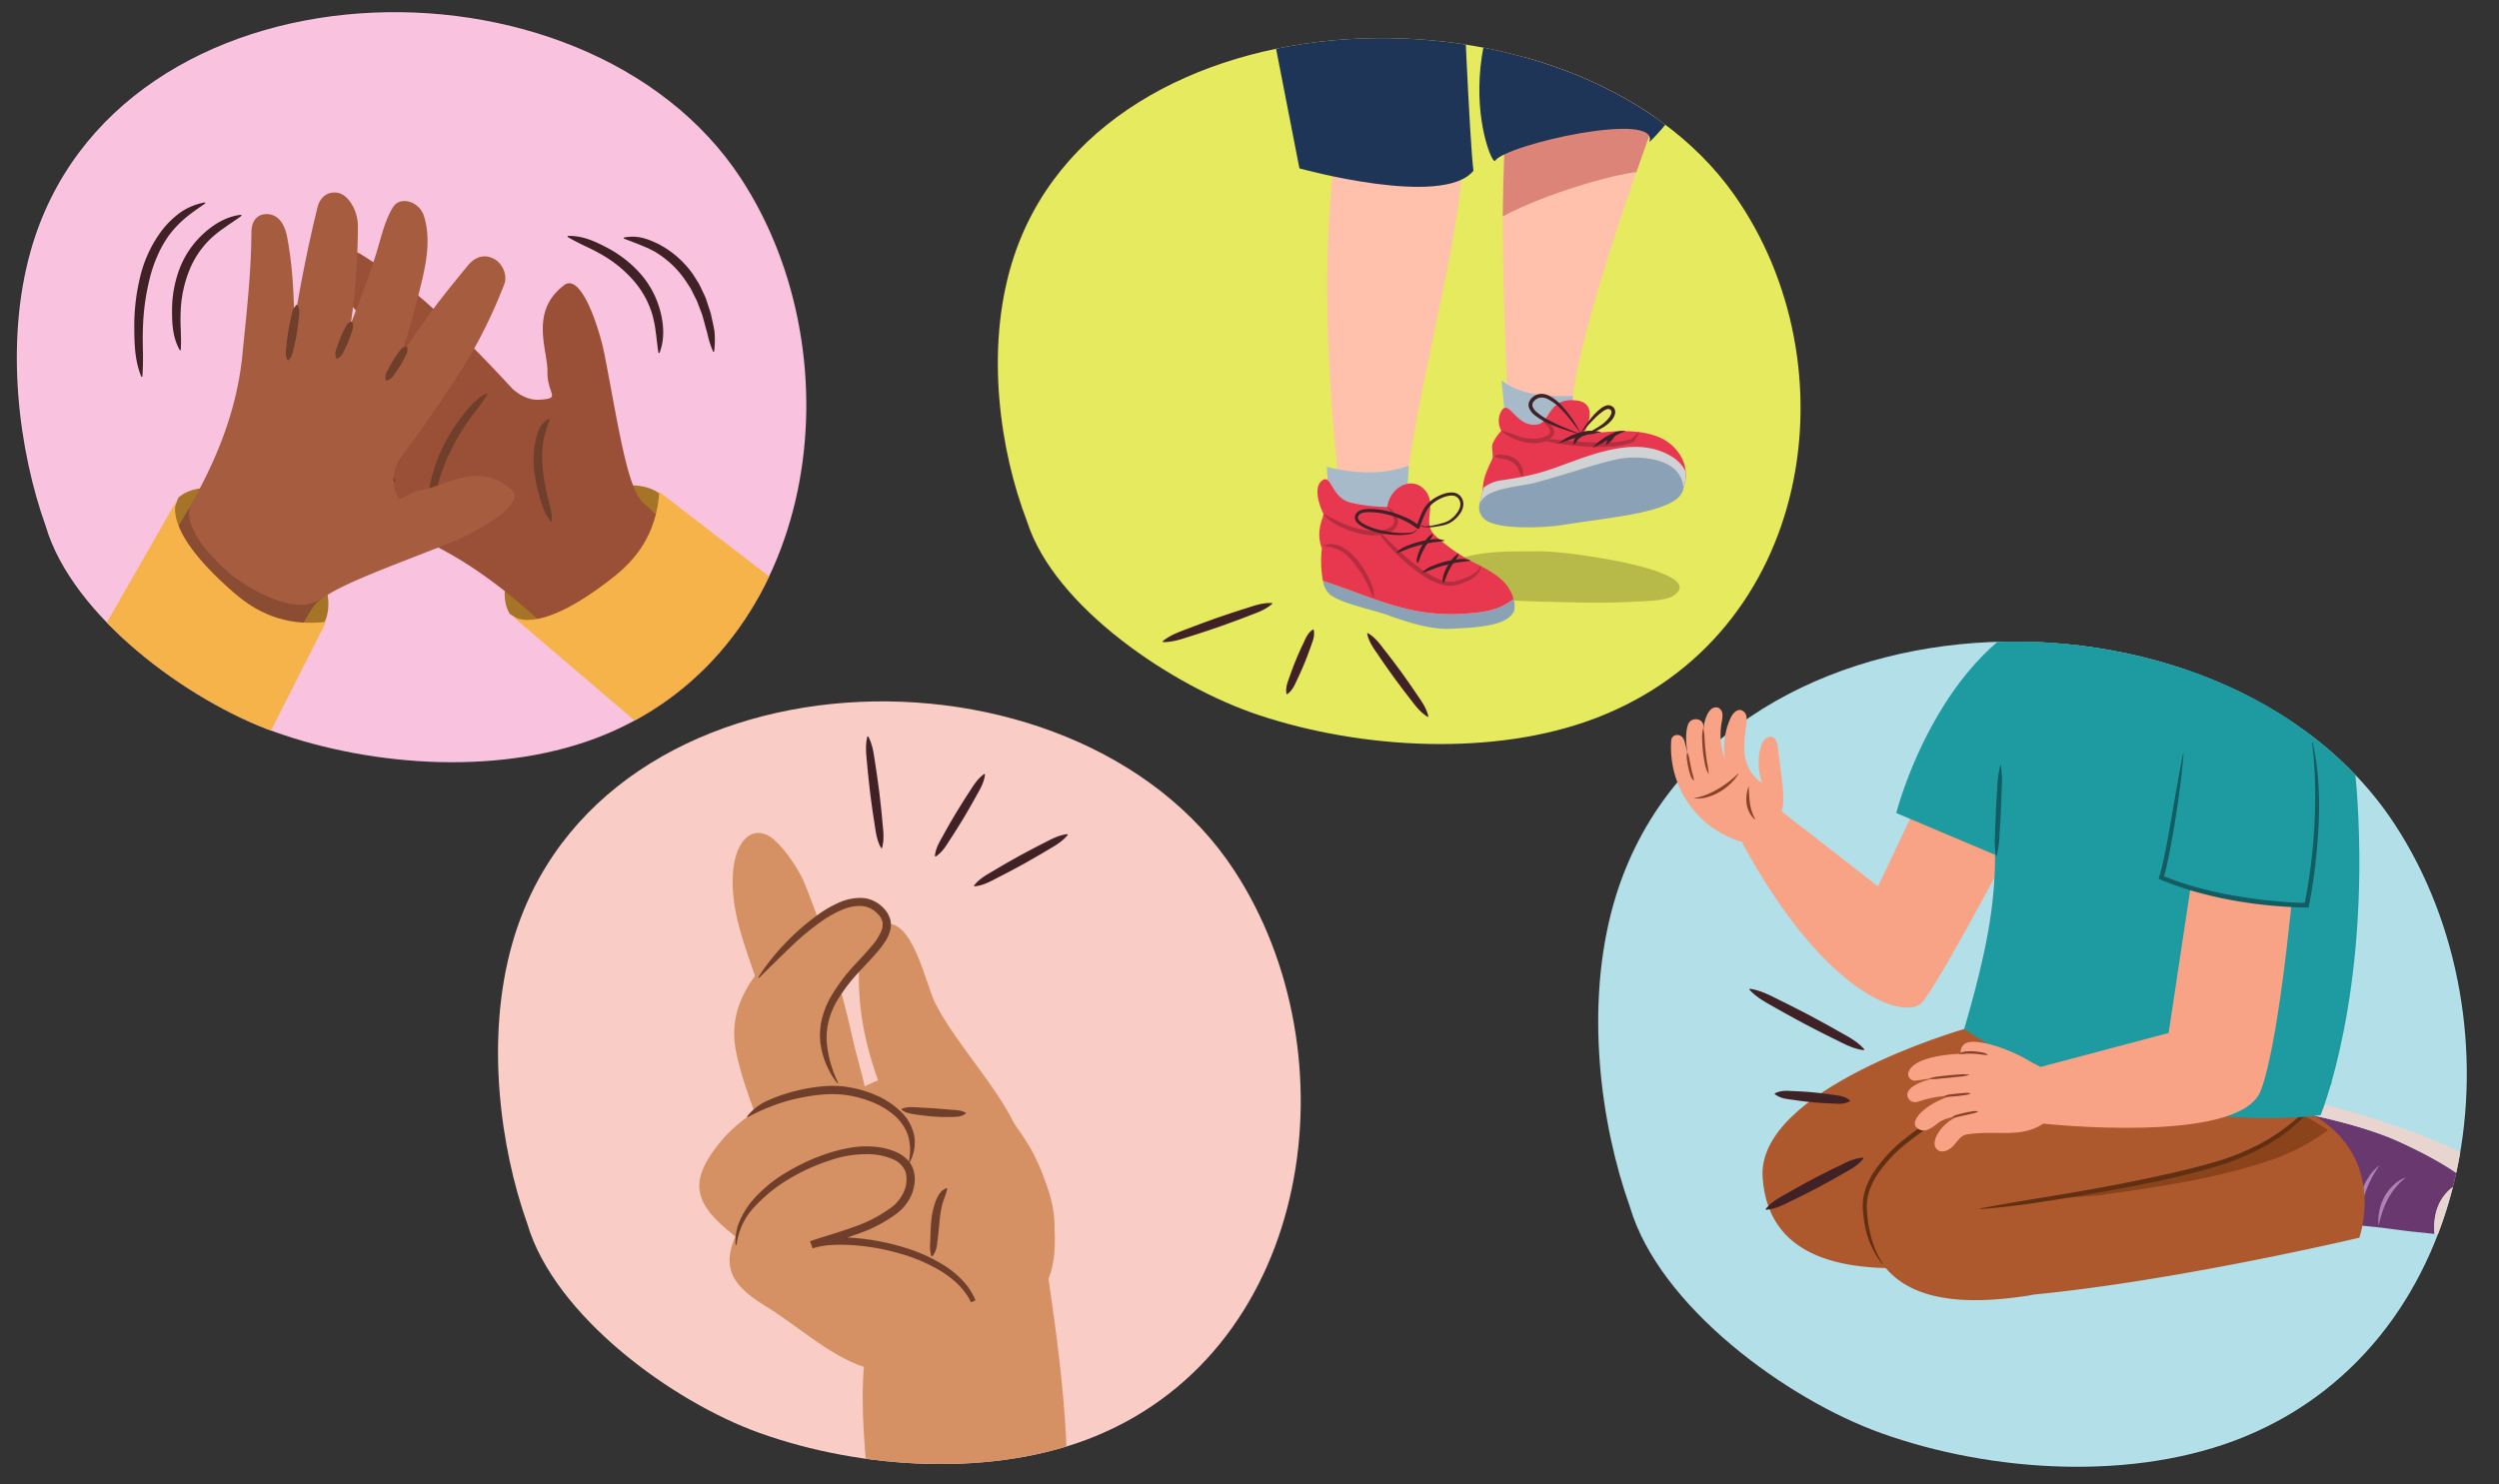 <svg id="af5103fe-6da9-4b7f-a874-9a0fb804ad6a" data-name="Layer 1" xmlns="http://www.w3.org/2000/svg" xmlns:xlink="http://www.w3.org/1999/xlink" width="760" height="451.45" viewBox="0 0 760 451.45"><rect x="0" y="0" width="760" height="451.45" fill="#333333" stroke="none"/><defs><clipPath id="bd601ef4-5af6-4494-a453-930ff213d619"><path d="M495.7,367.156c8.9,30.26,47.7,58.521,76.342,68.792,33.625,12.058,77.366,14.8,110.693,1.059,71.846-29.621,85.039-125.735,45.666-186.088-52.3-80.166-209.516-75.4-237.7,24.1C481.909,306.038,486.708,341.985,495.7,367.156Z" style="fill:none"/></clipPath><clipPath id="eb791e39-5744-46fe-a73c-d373f4a003ab"><path d="M662.32,178.007l-6.9-17.787-32.811,12.612,4.641,14.5a11.648,11.648,0,0,0,10.443,5.8C650.171,193.183,662.32,178.007,662.32,178.007Z" style="fill:#f8a386"/></clipPath><clipPath id="b2d6f4c1-86bb-4711-896e-b7b946690f14"><path d="M611.856,55.613c-29.349,4.9-37.307,32.814-38.228,43.639s.708,20.511,3.9,30.94c6.118,19.978,7.451,51.236,43.115,54.979,14.128,1.482,30.213-4.818,39.631-15.73s13.387-20.574,14.049-39.552,1.382-38.361-11.075-54.621C650.06,58.12,637.192,51.383,611.856,55.613Z" style="fill:#f8a386"/></clipPath><clipPath id="b6da78aa-e411-4f1a-92e1-ecff44fe2ccf"><path d="M637.19,119.285c8.188-1.155,13.257.847,14.976,5.211,1.978,5.021-2.012,12.724-10.192,14.763-6.744,1.681-13.328-1.488-14.731-7.18S630.308,120.256,637.19,119.285Z" style="fill:#fff"/></clipPath><clipPath id="f3a47d38-9418-4355-a0df-3b2845fb5901"><path d="M671.613,112.736c3.344-3.839,6.317-7.957,11.147-9.851,6.294-2.466,10.676,4.427,10.876,10.1.512,14.563-15.32,20.532-26.986,19.34C663.015,131.958,670.979,113.465,671.613,112.736Z" style="fill:#f8a386"/></clipPath><clipPath id="f5690915-256c-4295-906c-905901507d99"><path d="M593.373,128.309c-7.979,2.174-11.844,6.016-11.7,10.7.167,5.394,6.876,10.894,15.2,9.535,6.86-1.121,11.656-6.633,10.7-12.416S600.078,126.481,593.373,128.309Z" style="fill:#fff"/></clipPath><clipPath id="a4082547-569d-4acf-98e1-aa1e7833c84c"><path d="M13.889,160.028c8.089,27.5,43.355,53.19,69.389,62.526,30.562,10.96,70.319,13.452,100.61.963,65.3-26.924,77.294-114.283,41.507-169.139C177.86-18.486,34.962-14.153,9.343,76.283,1.355,104.477,5.717,137.149,13.889,160.028Z" style="fill:none"/></clipPath><clipPath id="e87a30a3-6fab-413c-b319-43b86aef0020"><path d="M96.577,63c-2.84,11.481-5.1,23.044-7.056,34.735-.2-8.587-.509-16.766-2.2-25.634-1.061-5.55-3.928-7.144-6.633-6.943-2.979.221-4.214,2.6-4.231,5.636-.066,12.358-1.518,24.905-2.738,37.156-3.983,39.976-32.8,68.539-51.792,101.835q-.928,1.627-1.826,3.272c-4.244,7.788-11.774,20.571-11.774,20.571S42.414,282.74,42.374,283.1c0,0,48.684-93.406,53.1-98.807s21.7-11.323,41.441-19.18c7.72-3.072,23.508-11.737,18.656-16.091-9.949-8.926-20.1-1.241-26.889-.059s-7.079,5.9-8.758-.894c-.778-3.147.3-6.082,1.666-8.49q4.762-6.4,9.337-12.948c4.241-6.076,8.382-12.212,12.161-18.62A156.153,156.153,0,0,0,153.311,86.6c1.17-2.918-.548-6.562-3.154-7.9-3-1.536-5.8-.45-7.842,2.043-4.612,5.625-9.179,11.215-13.4,17.191-2.426,3.433-4.819,6.892-7.225,10.341.525-1.311,1.024-2.667,1.486-4.095,1.842-5.692,4.193-14.519,5.5-20.358,1.338-5.976,2.118-12.412.2-18.257-1.395-4.26-7.206-6.09-9.391-2.488-2.8,4.612-3.817,10.4-5.535,15.507-1.652,4.908-3.436,9.778-5.239,14.632q-1,2.688-2.046,5.361a207.552,207.552,0,0,0,2.167-29.927c-.022-4.839-3.067-9.51-6.14-10.012C99.462,58.11,97.262,60.235,96.577,63Z" style="fill:#a55c3f"/></clipPath><clipPath id="fcf75432-5763-43e1-8685-7ac511434659"><path d="M160.377,372.316c8.225,27.964,44.081,54.081,70.551,63.573,31.075,11.144,71.5,13.677,102.3.979,66.4-27.375,78.59-116.2,42.2-171.973C327.1,190.809,181.8,195.216,155.754,287.166,147.633,315.833,152.068,349.053,160.377,372.316Z" style="fill:none"/></clipPath><clipPath id="aed09310-aec1-4e57-9b46-a13d08703051"><path d="M312.382,158.725c8.225,25.886,44.081,50.062,70.552,58.848,31.075,10.316,71.5,12.661,102.3.906,66.4-25.34,78.59-107.561,42.2-159.191C479.1-9.29,333.809-5.211,307.76,79.905,299.638,106.441,304.074,137.192,312.382,158.725Z" style="fill:none"/></clipPath></defs><path d="M13.889,160.028c8.089,27.5,43.355,53.19,69.389,62.526,30.562,10.96,70.319,13.452,100.61.963,65.3-26.924,77.294-114.283,41.507-169.139C177.86-18.486,34.962-14.153,9.343,76.283,1.355,104.477,5.717,137.149,13.889,160.028Z" style="fill:#f9c2df"/><path d="M312.382,158.725c8.225,25.886,44.081,50.062,70.552,58.848,31.075,10.316,71.5,12.661,102.3.906,66.4-25.34,78.59-107.561,42.2-159.191C479.1-9.29,333.809-5.211,307.76,79.905,299.638,106.441,304.074,137.192,312.382,158.725Z" style="fill:#e6ea5e"/><path d="M160.377,372.316c8.225,27.964,44.081,54.081,70.551,63.573,31.075,11.144,71.5,13.677,102.3.979,66.4-27.375,78.59-116.2,42.2-171.973C327.1,190.809,181.8,195.216,155.754,287.166,147.633,315.833,152.068,349.053,160.377,372.316Z" style="fill:#f9ccc5"/><path d="M495.7,367.156c8.9,30.26,47.7,58.521,76.342,68.792,33.625,12.058,77.366,14.8,110.693,1.059,71.846-29.621,85.039-125.735,45.666-186.088-52.3-80.166-209.516-75.4-237.7,24.1C481.909,306.038,486.708,341.985,495.7,367.156Z" style="fill:#b3dfe8"/><g style="clip-path:url(#bd601ef4-5af6-4494-a453-930ff213d619)"><path d="M616.574,248.167s-27.255,52.032-32.21,56.987-28.906-1.652-54.509-48.728l11.562-9.91,29.733,23.125,14.866-31.384Z" style="fill:#f8a386"/><path d="M749.858,359.027s-4.906-4.74-20.39-11.782c-10.623-4.83-25.992-8-29.939-8.712-.321.488-.607.964-.846,1.374-2.011,3.448-.985,5.383-.731,9.215q.088,1.313.086,2.636c0,.739-.016,1.1-.093,2.121a35.891,35.891,0,0,1-2.089,9.877,3.867,3.867,0,0,0-.1.38c-.516.183-1.033.375-1.551.585-5.029,2.042-2.1,10.633,2.9,8.6,5.55-2.253,18.242-.742,23.829-.209,4.655.444,9.486,1.257,14.331,1.715,1.681.159,3.4.359,5.131.539C739.233,361.986,749.858,359.027,749.858,359.027Z" style="fill:#68386e"/><path d="M765.454,363.118a7.567,7.567,0,0,0-2.106-3.493c-2.593-2.594-6.17-4.3-9.232-6.066-13.437-7.744-35.221-14.652-50.087-18.252-1.729-.419-3.351,1.481-4.5,3.226,3.947.717,19.316,3.882,29.939,8.712,15.484,7.042,20.39,11.782,20.39,11.782s-10.625,2.959-9.461,16.34c5.323.551,10.794.9,15.826-.79C761.149,372.923,766.731,368.222,765.454,363.118Z" style="fill:#e8d5cf"/><path d="M731.71,358.183A19.215,19.215,0,0,0,728.6,361.2a21.9,21.9,0,0,0-2.374,3.516,20.666,20.666,0,0,0-.908,1.921c-.136.328-.294.649-.413.985s-.229.676-.354,1.013c-.26.672-.407,1.378-.638,2.071-.194.7-.338,1.417-.565,2.134a21.565,21.565,0,0,1-.041-2.233,17.285,17.285,0,0,1,.3-2.225,16.028,16.028,0,0,1,1.518-4.259,14.471,14.471,0,0,1,2.769-3.593A10.06,10.06,0,0,1,731.71,358.183Z" style="fill:#ad81b3"/><path d="M723.718,354.439a31.573,31.573,0,0,0-2.583,4.229,30.478,30.478,0,0,0-1.885,4.5,31.626,31.626,0,0,0-1.191,4.734c-.313,1.612-.432,3.252-.619,4.933a18.1,18.1,0,0,1-.35-5.05,19.679,19.679,0,0,1,.975-5.012,19.332,19.332,0,0,1,2.232-4.6A14.389,14.389,0,0,1,723.718,354.439Z" style="fill:#ad81b3"/><path d="M597.344,313.028s-63.205,18.155-61.292,45.215,29.366,28.817,51.5,27.061-3.378-22.392-3.378-22.392L671.848,321.2Z" style="fill:#ad582d"/><path d="M702.688,338.692h0a38.853,38.853,0,0,0,6.465-9.388L638,320.274s-72.847,19.464-70.865,47.732S594,397.63,616.71,394.154c.643-.1,1.236-.217,1.8-.346l0,0c43.933-4.236,99.007-17.291,99.007-17.291S726.331,351.9,702.688,338.692Z" style="fill:#ad582d"/><path d="M678.007,352.814C664.555,357.5,640.425,361.873,623,364.66c7.482-.417,14.157-.846,16.188-1.144,16-2.346,34.628-4.775,51.648-10.7a62.35,62.35,0,0,0,17.139-9.032,79.381,79.381,0,0,0-7.57-4.522A59.738,59.738,0,0,1,678.007,352.814Z" style="fill:#8a431a"/><path d="M644.794,316.745l-13.5,4.965c-4.494,1.662-8.978,3.347-13.4,5.18a204.842,204.842,0,0,0-25.771,12.561,97.663,97.663,0,0,0-11.835,7.984,42.636,42.636,0,0,0-9.633,10.3,19.684,19.684,0,0,0-2.639,6.408,15.9,15.9,0,0,0-.275,3.434,35.108,35.108,0,0,0,.294,3.527,34.633,34.633,0,0,0,.612,3.494,29.883,29.883,0,0,0,.913,3.427,28.653,28.653,0,0,0,3.042,6.431l-.148.108a27.2,27.2,0,0,1-5.533-13.3,36.389,36.389,0,0,1-.4-3.633,15.377,15.377,0,0,1,.253-3.728,20.986,20.986,0,0,1,2.762-6.854,43.925,43.925,0,0,1,9.868-10.7,99.023,99.023,0,0,1,11.959-8.185,204.291,204.291,0,0,1,26.032-12.489,190.728,190.728,0,0,1,27.354-9.095Z" style="fill:#612f12"/><path d="M602.2,367.651c9.524-1.905,19.11-3.305,28.66-4.957s19.07-3.458,28.5-5.605c4.724-1.043,9.426-2.187,14.052-3.553a72.856,72.856,0,0,0,13.384-5.278,60.429,60.429,0,0,0,11.837-8.116,49.689,49.689,0,0,0,9.4-10.878l.166.079a31.08,31.08,0,0,1-3.854,6.22c-.734.98-1.549,1.893-2.347,2.823-.866.864-1.684,1.782-2.607,2.588a55.564,55.564,0,0,1-11.979,8.447,74.261,74.261,0,0,1-13.594,5.466c-4.667,1.412-9.387,2.591-14.125,3.671-9.488,2.111-19.044,3.84-28.616,5.441-4.789.783-9.577,1.571-14.383,2.244s-9.633,1.2-14.474,1.59Z" style="fill:#612f12"/><path d="M674.976,179.474c21.213,6.854,38.972,15.93,41.95,63.582,3.763,60.206-11.178,96.184-11.178,96.184s-56.965,8.35-108.4-26.212c14.217-48.427,8.188-53.914,7.836-99.419C604.933,181.789,652.439,172.193,674.976,179.474Z" style="fill:#1e9aa1"/><path d="M626.13,184.415c-36.633,12.412-49.436,62.913-49.436,62.913l31.382,13.277S648.538,176.822,626.13,184.415Z" style="fill:#1e9aa1"/><path d="M662.32,178.007l-6.9-17.787-32.811,12.612,4.641,14.5a11.648,11.648,0,0,0,10.443,5.8C650.171,193.183,662.32,178.007,662.32,178.007Z" style="fill:#f8a386"/><g style="clip-path:url(#eb791e39-5744-46fe-a73c-d373f4a003ab)"><path d="M666.179,164.09s-16.727,31.6-38.933,23.246c-25.832.771-13.4-19.441-13.4-19.441l46-13.636Z" style="fill:#c46849"/></g><path d="M582.839,145.759a54.457,54.457,0,0,1-20.234-37.228c-1.4-14.552,4.815-30.288,14.237-40.776-2.63,1.176-8.08-3.984-8.08-3.984s6.622,1.555,13.3-4.582c-2.744-.583-4.369-3.76-5.737-6.048,5.616,2.8,12.2,1.955,18.051.039s11.393-4.831,17.41-6.1a34.843,34.843,0,0,1,28.161,6.636c9.036-2.407,18.269,3.993,24.7,11.316S672.99,77,681.223,81.9a6.138,6.138,0,0,1-4.682,3.54l5.482,12.972-4.734-.984c5.415,23.1.37,46.683.37,46.683l-.944-6.673s-2.946,14.929-7.268,16.893" style="fill:#ffe09e"/><path d="M611.856,55.613c-29.349,4.9-37.307,32.814-38.228,43.639s.708,20.511,3.9,30.94c6.118,19.978,7.451,51.236,43.115,54.979,14.128,1.482,30.213-4.818,39.631-15.73s13.387-20.574,14.049-39.552,1.382-38.361-11.075-54.621C650.06,58.12,637.192,51.383,611.856,55.613Z" style="fill:#f8a386"/><g style="clip-path:url(#b2d6f4c1-86bb-4711-896e-b7b946690f14)"><path d="M662.2,143.4a6.751,6.751,0,0,0-3.517-4.562,8.776,8.776,0,0,0-5.93-.684,13.107,13.107,0,0,0-4.491,2.126,16.351,16.351,0,0,0-3.9,3.63,8.564,8.564,0,0,0-1.1,1.979,8.752,8.752,0,0,0-.962,2.915,7.521,7.521,0,0,0,6.241,8.12,11.7,11.7,0,0,0,10.083-3.627C661.143,150.742,662.905,147.02,662.2,143.4Z" style="fill:#f89386"/><path d="M602.411,159.873a8.108,8.108,0,0,0-6.653-6.567,8.6,8.6,0,0,0-5.652-.2,7.3,7.3,0,0,0-4.342,3.655,7.162,7.162,0,0,0,.28,6.593,9.033,9.033,0,0,0,3.967,3.626,13.5,13.5,0,0,0,5.325,1.438,7,7,0,0,0,5.43-2.127A7.515,7.515,0,0,0,602.411,159.873Z" style="fill:#f89386"/></g><path d="M637.19,119.285c8.188-1.155,13.257.847,14.976,5.211,1.978,5.021-2.012,12.724-10.192,14.763-6.744,1.681-13.328-1.488-14.731-7.18S630.308,120.256,637.19,119.285Z" style="fill:#fff"/><g style="clip-path:url(#b6da78aa-e411-4f1a-92e1-ecff44fe2ccf)"><ellipse cx="639.789" cy="131.929" rx="8.613" ry="8.913" transform="translate(-12.95 157.747) rotate(-13.917)" style="fill:#1c6a8a"/></g><path d="M626.973,127.649a6.883,6.883,0,0,1,1.355-3.771,12.814,12.814,0,0,1,2.894-2.827,16.332,16.332,0,0,1,7.476-2.863,20.046,20.046,0,0,1,3.991-.118,13.035,13.035,0,0,1,3.98.868,11.712,11.712,0,0,1,3.509,2.073,6.585,6.585,0,0,1,2.109,3.42.142.142,0,0,1-.227.142l-.015-.012a36.534,36.534,0,0,0-2.95-2.164,12.616,12.616,0,0,0-3.108-1.55,16.1,16.1,0,0,0-7-.418,15.681,15.681,0,0,0-6.625,2.286A14.29,14.29,0,0,0,629.7,125c-.825.849-1.615,1.748-2.459,2.736l-.011.012a.144.144,0,0,1-.2.016A.148.148,0,0,1,626.973,127.649Z" style="fill:#b7624b"/><path d="M615.584,136.355a6.65,6.65,0,0,1,1.394,3.093,15.851,15.851,0,0,1-.488,6.765c-.336,1.106-.765,2.095-1.076,3.045-.714,1.892-.674,3.569.589,4.88,1.235,1.323,3.115,1.646,5.253,2.359a.148.148,0,0,1,.1.187.151.151,0,0,1-.078.088,5.77,5.77,0,0,1-3.414.452,6.459,6.459,0,0,1-3.266-1.653,5.593,5.593,0,0,1-1.8-3.4,8.338,8.338,0,0,1,.477-3.639c.37-1.08.827-2.047,1.129-2.985a16.166,16.166,0,0,0,.68-2.909,18.578,18.578,0,0,0,.124-3.015,26.887,26.887,0,0,1,.116-3.188.15.15,0,0,1,.164-.135A.158.158,0,0,1,615.584,136.355Z" style="fill:#874229"/><path d="M574.126,130.035a38.76,38.76,0,0,1,16.356-26.945,22.5,22.5,0,0,1-6.038,10.7A53.509,53.509,0,0,0,610,97.161l-6.646,13.081a54.035,54.035,0,0,0,33.58-34.585c11.574,11.863,17.318,35,20.437,42.7,1.049-3.284,1.051-7.638.729-11.4,3.9,7.4,7.163,14.864,6.491,23.2,3.585-6.121,4.91-10.2,11.739-14.867,0,0,1.256-53.632-29.934-60.257C548.69,34.285,574.126,130.035,574.126,130.035Z" style="fill:#ffe09e"/><path d="M671.633,112.736c3.345-3.84,6.317-7.958,11.146-9.852,6.295-2.465,10.677,4.426,10.877,10.105.512,14.564-15.322,20.532-26.987,19.341C663.036,131.958,671,113.464,671.633,112.736Z" style="fill:#f8b5a2"/><path d="M671.613,112.736c3.344-3.839,6.317-7.957,11.147-9.851,6.294-2.466,10.676,4.427,10.876,10.1.512,14.563-15.32,20.532-26.986,19.34C663.015,131.958,670.979,113.465,671.613,112.736Z" style="fill:#f8a386"/><g style="clip-path:url(#f3a47d38-9418-4355-a0df-3b2845fb5901)"><path d="M676.713,118.431c-4,6.217-3.715,13.766.637,16.855s11.119.557,15.115-5.661,3.711-13.766-.637-16.855S680.709,112.213,676.713,118.431Z" style="fill:#e38768"/><path d="M674.372,122.918c1.474-6.078,7.315-12.751,14.591-11.885.485.058.435.806.015.944-3.112,1.027-5.862,1.584-8.353,3.862a24.2,24.2,0,0,0-5.093,7.607C675.08,124.442,674.125,123.944,674.372,122.918Z" style="fill:#b7624b"/></g><path d="M620.205,167.579a6.661,6.661,0,0,1,1.346-.366A8.689,8.689,0,0,1,622.82,167c.417-.077.832-.108,1.246-.154l1.229-.234a18.079,18.079,0,0,0,4.635-1.8,18.383,18.383,0,0,0,4.024-2.936l.867-.908c.261-.326.533-.645.824-.955a9.989,9.989,0,0,1,.886-.943,7.125,7.125,0,0,1,1.03-.931l.009-.007a.152.152,0,0,1,.24.124,6.389,6.389,0,0,1-.2,1.432,9.83,9.83,0,0,1-.534,1.31c-.231.407-.5.792-.772,1.176l-.894,1.09a16.81,16.81,0,0,1-4.392,3.53,16.438,16.438,0,0,1-5.342,1.813l-1.406.158c-.471.018-.942.037-1.412.017a9.392,9.392,0,0,1-1.393-.271,5.84,5.84,0,0,1-1.3-.659.154.154,0,0,1-.036-.214.143.143,0,0,1,.067-.053Z" style="fill:#874229"/><path d="M593.373,128.309c-7.979,2.174-11.844,6.016-11.7,10.7.167,5.394,6.876,10.894,15.2,9.535,6.86-1.121,11.656-6.633,10.7-12.416S600.078,126.481,593.373,128.309Z" style="fill:#fff"/><g style="clip-path:url(#f5690915-256c-4295-906c-905901507d99)"><ellipse cx="595.981" cy="140.951" rx="8.613" ry="8.913" transform="translate(-14.987 98.779) rotate(-9.358)" style="fill:#1c6a8a"/></g><path d="M605.854,132.135c-1.165-.574-2.247-1.087-3.34-1.542a14.364,14.364,0,0,0-3.353-1.04,15.7,15.7,0,0,0-6.99.518,16.1,16.1,0,0,0-6.262,3.149,12.584,12.584,0,0,0-2.243,2.652c-.656.973-1.241,2.011-1.855,3.153l-.008.016a.142.142,0,0,1-.266-.04,6.581,6.581,0,0,1,.587-3.974,11.674,11.674,0,0,1,2.4-3.291,13.027,13.027,0,0,1,3.313-2.37,19.9,19.9,0,0,1,3.713-1.468,16.315,16.315,0,0,1,8-.325,12.847,12.847,0,0,1,3.776,1.453,6.894,6.894,0,0,1,2.734,2.929.144.144,0,0,1-.072.19.142.142,0,0,1-.121,0Z" style="fill:#b7624b"/><path d="M666.721,266.521l-7.2,47.718-41.906,11.109,3.3,16.421s60.334,6.684,66.634-9.983,10.785-72.056,10.785-72.056Z" style="fill:#f8a386"/><path d="M659.507,227.885l-4.828,38.866s13.445,3.6,24.326,6.117a129.2,129.2,0,0,0,22.506,2.814s13.277-60.832-14.243-77.489S659.507,227.885,659.507,227.885Z" style="fill:#1e9aa1"/><path d="M664.083,229.33c-.263,3.183-.624,6.354-1.024,9.519-.382,3.168-.849,6.325-1.34,9.478s-1.046,6.3-1.629,9.44c-.611,3.143-1.2,6.272-2.137,9.4l-.378-.831a93.681,93.681,0,0,0,10.607,3.627c3.613.973,7.265,1.828,10.962,2.453s7.407,1.166,11.138,1.557,7.487.644,11.209.707l-.689.554c.836-4.022,1.476-8.127,1.993-12.226s.871-8.227,1.088-12.356.281-8.264.165-12.4c-.059-2.066-.117-4.135-.3-6.2-.087-2.072-.4-4.117-.578-6.19l.181-.032a84.737,84.737,0,0,1,1.726,12.371,123.566,123.566,0,0,1,.077,12.5q-.293,6.246-1.026,12.459c-.5,4.141-1.113,8.252-1.943,12.364l-.114.561-.575-.006c-3.816-.043-7.582-.289-11.356-.65s-7.526-.884-11.253-1.566c-3.733-.653-7.425-1.539-11.082-2.547a95.046,95.046,0,0,1-10.755-3.746l-.561-.231.183-.6c.907-2.977,1.527-6.119,2.148-9.229.6-3.123,1.145-6.26,1.693-9.4s1.07-6.28,1.648-9.415c.558-3.138,1.122-6.276,1.745-9.407Z" style="fill:#125d61"/><path d="M607.013,260.414a29.228,29.228,0,0,1-.256-6.916c.054-2.295.155-4.587.25-6.88.125-2.291.247-4.582.411-6.872a30.836,30.836,0,0,1,.906-6.856l.183.006a30.716,30.716,0,0,1,.25,6.907c-.054,2.3-.151,4.595-.244,6.892-.124,2.3-.241,4.591-.405,6.884a29.054,29.054,0,0,1-.912,6.847Z" style="fill:#125d61"/><path d="M610.349,40.636a49.109,49.109,0,0,1,8.537.148,35.251,35.251,0,0,1,8.39,1.968,23.627,23.627,0,0,1,7.453,4.481,16.892,16.892,0,0,1,4.879,7.288l-1.224-.317a11.24,11.24,0,0,1,8.046-2.746,19.334,19.334,0,0,1,8.122,2.128,46.878,46.878,0,0,1,6.867,4.594,63.92,63.92,0,0,1,6.1,5.474l-.119.139c-2.248-1.547-4.452-3.136-6.665-4.694a57.406,57.406,0,0,0-6.768-4.34,17.97,17.97,0,0,0-7.559-1.9,9.8,9.8,0,0,0-7,2.434l-.855.823-.369-1.139a15.835,15.835,0,0,0-4.415-6.7,22.261,22.261,0,0,0-6.968-4.294,37.476,37.476,0,0,0-8.072-2.028c-2.765-.44-5.572-.724-8.387-1.144Z" style="fill:#ffe09e"/><path d="M638.3,53.415a25.686,25.686,0,0,0-11.034-5.579,38.691,38.691,0,0,0-12.481-.426c-4.2.363-8.4,1.086-12.666,1.523-4.235.437-8.674.652-12.813-.681l.033-.18a78.23,78.23,0,0,0,12.637-.446c4.2-.492,8.39-1.279,12.668-1.715a39.676,39.676,0,0,1,12.924.637,23.529,23.529,0,0,1,6.1,2.354,17.158,17.158,0,0,1,2.654,1.923,13.857,13.857,0,0,1,2.121,2.469Z" style="fill:#ffe09e"/><path d="M579.457,68.121c-1.822,1.8-3.866,3.141-5.718,4.785a53.682,53.682,0,0,0-9.623,11.153c-1.339,2.08-2.413,4.278-3.884,6.364l-.17-.069a20.646,20.646,0,0,1,2.912-7,42.278,42.278,0,0,1,9.893-11.485,20.032,20.032,0,0,1,6.5-3.908Z" style="fill:#ffe09e"/><path d="M636.955,75.644a21.022,21.022,0,0,1-.559,9.384,34.751,34.751,0,0,1-9.245,16.317,21.46,21.46,0,0,1-7.754,5.312l-.092-.159a84.916,84.916,0,0,0,6.887-6.089,38.218,38.218,0,0,0,8.9-15.725c.839-2.943,1.126-5.95,1.684-9.036Z" style="fill:#ffe09e"/><path d="M636.944,75.592a29.3,29.3,0,0,1,5.392,7.609,59.555,59.555,0,0,1,6.258,17.569,30.173,30.173,0,0,1,.646,9.3l-.183.011c-.753-3.036-1.112-6.055-1.776-9.045a74.726,74.726,0,0,0-6.144-17.209c-1.365-2.745-3.042-5.278-4.342-8.13Z" style="fill:#ffe09e"/><path d="M646.163,114.455a1.887,1.887,0,0,0,1.409-.814,1.812,1.812,0,0,0-.525-2.69c-3.805-2.352-10.793-5.6-18.864-1.716a1.944,1.944,0,0,0-1.045,2.472,2.007,2.007,0,0,0,2.47,1.045,23.072,23.072,0,0,1,15.242,1.35A2.416,2.416,0,0,0,646.163,114.455Z" style="fill:#ffe09e"/><path d="M581.194,131.282a1.69,1.69,0,0,1-1.512-.1,1.923,1.923,0,0,1-.839-2.6c1.951-3.738,6.037-9.653,14.333-9.747a2,2,0,0,1,2,1.727,1.8,1.8,0,0,1-1.492,2,19.523,19.523,0,0,0-11.6,7.842A2.066,2.066,0,0,1,581.194,131.282Z" style="fill:#ffe09e"/><path d="M598.506,317.108c5.667-1.363,21.251,5.53,23.879,10.016,2.341,3.994-12.543,2.833-16.714.5-1.924-1.074-2.882-2.473-4.805-3.506-.085-.032-.2-.079-.344-.133-.693-.267-1.355-.565-2-.885a4,4,0,0,1-2.241-2.929A2.943,2.943,0,0,1,598.506,317.108Z" style="fill:#f8a386"/><path d="M625.21,332.1c.423,3.794-1.445,8.181-3.977,9.83-6.143,3.99-12.753,2.251-20.035,2.838-4.768.389-4.256.467-7.034,3.663-1.312,1.507-3.393,2.385-4.772,1.467-3.116-2.055,1.312-8.575,5.988-10.2-2.251.235-.911-.113-3.067.535-3.223.951-3.268,2.261-6.275,3.518a3.087,3.087,0,0,1-3.422-1.05c-1.592-2.673,4.551-7.711,11.166-9.422a33.738,33.738,0,0,0-10.243,1.8c-2.422.8-3.5-1.057-3.489-2.023.037-2.608,4.835-4.418,9.033-5.2-2.49.247-3.938.542-6.4.874a2.017,2.017,0,0,1-2.25-2.638c1.7-4.68,13.241-5.652,17.832-5.528C616.741,321.063,624.027,323.775,625.21,332.1Z" style="fill:#f8a386"/><path d="M593.773,339.774a4.745,4.745,0,0,1,1.856-.777c.639-.186,1.286-.342,1.933-.494s1.3-.268,1.964-.369a4.761,4.761,0,0,1,2.016-.053.05.05,0,0,1,.035.061.052.052,0,0,1-.022.03,5.877,5.877,0,0,1-1.9.62l-1.926.446-1.936.416a5.246,5.246,0,0,1-1.994.209.052.052,0,0,1-.042-.059A.049.049,0,0,1,593.773,339.774Z" style="fill:#874229"/><path d="M591.465,333.4a4.776,4.776,0,0,1,1.9-.492c.644-.1,1.291-.166,1.938-.24s1.3-.121,1.947-.161a5.019,5.019,0,0,1,1.963.087.049.049,0,0,1,.032.062.059.059,0,0,1-.025.029,5.118,5.118,0,0,1-1.913.49c-.642.094-1.285.167-1.929.242s-1.289.124-1.937.163a4.813,4.813,0,0,1-1.97-.089.05.05,0,0,1-.033-.063A.051.051,0,0,1,591.465,333.4Z" style="fill:#874229"/><path d="M586.774,328.086a10.96,10.96,0,0,1,2.981-.63c1-.137,2.008-.246,3.014-.353,1.008-.09,2.016-.181,3.027-.238a10.873,10.873,0,0,1,3.049.069.048.048,0,0,1,0,.092,13.332,13.332,0,0,1-3,.507l-3.01.32-3.015.275a11.679,11.679,0,0,1-3.043.049.049.049,0,0,1-.039-.056A.048.048,0,0,1,586.774,328.086Z" style="fill:#874229"/><path d="M595.841,320.548a3.915,3.915,0,0,1,2.145-.68,14.331,14.331,0,0,1,2.24-.063,17.261,17.261,0,0,1,2.214.278,5.24,5.24,0,0,1,2.109.726.048.048,0,0,1,.012.068.05.05,0,0,1-.034.021,8.168,8.168,0,0,1-2.191-.153c-.717-.082-1.432-.16-2.149-.187a21.358,21.358,0,0,0-2.147-.016,13.9,13.9,0,0,1-2.167.092h-.006a.048.048,0,0,1-.043-.053A.048.048,0,0,1,595.841,320.548Z" style="fill:#874229"/><path d="M630.6,59a37.394,37.394,0,0,1-7.06,10.041,66.222,66.222,0,0,1-9.171,8.23,66.781,66.781,0,0,1-10.618,6.252,38.246,38.246,0,0,1-11.7,3.7L592,87.048c3.778-1.577,7.554-2.935,11.182-4.708a65.432,65.432,0,0,0,10.3-6.28,66.021,66.021,0,0,0,9.1-7.922c2.8-2.914,5.187-6.136,7.869-9.233Z" style="fill:#edca7e"/><path d="M601.267,64.518c-3.43,2.338-6.9,4.444-10.062,7.045A60.59,60.59,0,0,0,576.024,90.52c-1.832,3.656-3.182,7.489-4.668,11.362l-.179-.042a35.018,35.018,0,0,1,3.667-11.9,54.118,54.118,0,0,1,15.531-19.407,34.284,34.284,0,0,1,10.812-6.179Z" style="fill:#edca7e"/><path d="M648.64,65.665a12.818,12.818,0,0,1,4.5,2.7,40.452,40.452,0,0,1,7.293,7.527A13.308,13.308,0,0,1,663,80.47l-.154.1a26.159,26.159,0,0,1-3.461-3.846c-1.1-1.3-2.237-2.573-3.434-3.784-1.175-1.232-2.415-2.4-3.682-3.542a24.125,24.125,0,0,1-3.736-3.58Z" style="fill:#edca7e"/></g><path d="M566.738,319.457c-3.465-.437-6.262-2.136-9.21-3.55-2.939-1.43-5.833-2.944-8.734-4.447-2.873-1.556-5.749-3.106-8.585-4.731s-5.768-3.068-8.122-5.606a.195.195,0,0,1,.172-.324c3.422.518,6.269,2.122,9.2,3.561s5.838,2.936,8.74,4.435c2.875,1.554,5.755,3.094,8.591,4.72,2.827,1.642,5.806,3,8.116,5.617a.2.2,0,0,1-.172.325Z" style="fill:#402226"/><path d="M562.5,335.045c-2.006,1.053-3.877.679-5.779.63q-2.849-.115-5.683-.379c-1.89-.178-3.773-.427-5.653-.7-.94-.147-1.885-.23-2.818-.449a7.557,7.557,0,0,1-2.743-1.237.215.215,0,0,1-.045-.3.209.209,0,0,1,.08-.065,7.556,7.556,0,0,1,2.925-.7c.957-.041,1.9.055,2.852.085,1.9.083,3.795.189,5.684.367s3.775.41,5.655.688c1.877.307,3.785.289,5.559,1.7a.218.218,0,0,1,.035.308A.225.225,0,0,1,562.5,335.045Z" style="fill:#402226"/><path d="M566.649,352.5c-1.876,2.386-4.42,3.507-6.813,4.915q-3.609,2.073-7.286,4.018c-2.453,1.293-4.94,2.523-7.437,3.732-1.254.6-2.477,1.247-3.765,1.779a14.767,14.767,0,0,1-4.134,1.078.2.2,0,0,1-.216-.179.2.2,0,0,1,.045-.146,14.753,14.753,0,0,1,3.225-2.8c1.165-.763,2.395-1.4,3.594-2.1,2.408-1.378,4.828-2.735,7.281-4.029s4.931-2.539,7.431-3.743c2.513-1.18,4.875-2.645,7.9-2.846a.2.2,0,0,1,.214.187A.2.2,0,0,1,566.649,352.5Z" style="fill:#402226"/><path d="M540.813,249.68c2.092-3.92,1.592-8.658,1.037-13.066l-1.175-9.323c-.144-1.145-.415-2.475-1.456-2.973a2.3,2.3,0,0,0-2.514.591,5.373,5.373,0,0,0-1.229,2.431,17.809,17.809,0,0,0,.4,10.721c-2.847-1.527-4.706-4.87-5.2-8.063s-.009-6.445.416-9.647a6.863,6.863,0,0,0,.02-2.507,2.374,2.374,0,0,0-1.578-1.807c-1.458-.37-2.666,1.147-3.285,2.518a21.944,21.944,0,0,0-1.659,12.384,21.46,21.46,0,0,1-1-11.211,8.8,8.8,0,0,0,.254-2.46,2.345,2.345,0,0,0-1.292-1.976,2.231,2.231,0,0,0-2.228.51,5.571,5.571,0,0,0-1.3,2c-2,4.509-.677,10.716.28,15.554a42.934,42.934,0,0,1-1.282-12.276c.223-2.671-3.775-3.147-4.646-.68-1.276,3.617-.233,9.166.763,13.021-.141-.325-1.139-5.443-1.839-7.913-.786-2.774-3.859-2.252-4.034-.359a29.947,29.947,0,0,0,26.284,31.937" style="fill:#f8a386"/><path d="M518.039,221.66a17.706,17.706,0,0,1,.375,3.431c.082,1.141.171,2.28.295,3.414s.265,2.265.434,3.392a25.148,25.148,0,0,1,.5,3.4.051.051,0,0,1-.048.054.055.055,0,0,1-.047-.025,10.045,10.045,0,0,1-1.116-3.3c-.232-1.138-.4-2.286-.533-3.438-.11-1.153-.192-2.309-.215-3.465a11.035,11.035,0,0,1,.257-3.467.051.051,0,0,1,.064-.034A.055.055,0,0,1,518.039,221.66Z" style="fill:#874229"/><path d="M513.187,229.018a5.943,5.943,0,0,1,.615,2.1l.429,2.107c.139.7.3,1.4.471,2.085a10.049,10.049,0,0,1,.459,2.108.054.054,0,0,1-.05.058.059.059,0,0,1-.039-.013,4.123,4.123,0,0,1-1.065-1.947,19.884,19.884,0,0,1-.574-2.123c-.143-.717-.269-1.436-.353-2.16a5.076,5.076,0,0,1,.01-2.194l0-.01a.052.052,0,0,1,.094-.011Z" style="fill:#874229"/><path d="M531.846,239.367a47.042,47.042,0,0,0,.365,5.109,13.157,13.157,0,0,0,.557,2.342c.232.8.623,1.527.983,2.425l.009.022a.047.047,0,0,1-.027.062.046.046,0,0,1-.052-.011,8.346,8.346,0,0,1-1.622-2.134,8.153,8.153,0,0,1-.849-2.548,11.383,11.383,0,0,1,.541-5.3.049.049,0,0,1,.061-.03.048.048,0,0,1,.033.043Z" style="fill:#874229"/><path d="M528.72,235.362a13.441,13.441,0,0,1-2.51,3.108,18.555,18.555,0,0,1-3.194,2.405,16.155,16.155,0,0,1-3.695,1.595,10.9,10.9,0,0,1-4,.4h-.01a.05.05,0,0,1,0-.1,19.054,19.054,0,0,0,3.728-1.041A24.232,24.232,0,0,0,522.5,240a31.173,31.173,0,0,0,6.146-4.71.05.05,0,0,1,.079.061Z" style="fill:#874229"/><g style="clip-path:url(#a4082547-569d-4acf-98e1-aa1e7833c84c)"><path d="M155.007,186.741s-4.87-7.217,2.772-17.51,27.749-20.739,27.749-20.739,8.953-2.736,14.953,1.57l7.079,17.766L175.7,199.736Z" style="fill:#a67426"/><path d="M76.061,128.721c10.753,4.926,21.695,9.294,32.818,13.393-8.476-1.4-16.569-2.618-25.6-2.6-5.65.011-7.749,2.531-8.055,5.226-.337,2.968,1.769,4.625,4.752,5.206,12.129,2.363,24.187,6.123,36,9.6,38.538,11.347,61.244,44.972,90.428,69.826q1.426,1.214,2.875,2.4c6.863,5.618,18.022,15.393,18.022,15.393s54.594-24.363,54.94-24.257c0,0-82.723-65.2-87.209-70.548s-7.09-23.426-11.138-44.284c-1.583-8.157-7.162-25.281-12.341-21.323-10.621,8.115-4.958,19.519-5.059,26.409s4.483,8.053-2.507,8.439c-3.237.179-5.921-1.425-8.033-3.216q-5.4-5.87-10.985-11.582c-5.182-5.3-10.44-10.506-16.034-15.411A156.02,156.02,0,0,0,109.8,77.365c-2.649-1.692-6.549-.682-8.346,1.631-2.065,2.659-1.52,5.612.55,8.085,4.669,5.578,9.312,11.1,14.4,16.363,2.923,3.021,5.876,6.017,8.818,9.022-1.191-.76-2.431-1.5-3.748-2.221-5.25-2.869-13.486-6.82-18.98-9.19-5.623-2.427-11.8-4.39-17.9-3.6-4.445.578-7.324,5.948-4.19,8.765,4.011,3.606,9.509,5.684,14.207,8.322,4.515,2.535,8.969,5.194,13.4,7.869q2.456,1.48,4.887,3.006a207.545,207.545,0,0,0-29-7.694c-4.759-.878-9.914,1.245-10.979,4.171C71.792,124.977,73.471,127.534,76.061,128.721Z" style="fill:#995036"/><path d="M104.191,140.233c1.71-.538,2.985.111,4.359.492q2.048.606,4.05,1.335c1.334.488,2.647,1.036,3.952,1.6s2.665.987,3.652,2.425l-.112.305c-1.681.463-2.989-.1-4.354-.5s-2.72-.837-4.055-1.324-2.652-1.022-3.956-1.593c-1.3-.595-2.688-.922-3.647-2.436Z" style="fill:#703f2b"/><path d="M112.37,124.9c1.438-.371,2.188.32,3.1.76.885.483,1.757.985,2.6,1.531s1.654,1.146,2.457,1.756a4.071,4.071,0,0,1,1.972,2.5l-.176.273a4.069,4.069,0,0,1-3.093-.772c-.886-.482-1.764-.976-2.609-1.52s-1.66-1.136-2.464-1.745c-.775-.652-1.714-1.052-1.965-2.515Z" style="fill:#703f2b"/><path d="M122.909,109.878c1.475-.145,2.1.653,2.931,1.227.8.613,1.574,1.242,2.318,1.911s1.446,1.384,2.139,2.109a4.041,4.041,0,0,1,1.543,2.773l-.217.242A4.041,4.041,0,0,1,128.7,116.9c-.795-.612-1.58-1.234-2.326-1.9s-1.453-1.376-2.147-2.1c-.66-.762-1.52-1.3-1.535-2.783Z" style="fill:#703f2b"/><path d="M155.007,186.741s6.584,8.555,31.576-11.2c6.639-5.249,12.986-12.758,13.943-25.877l70.236,54.065L228.52,249.549Z" style="fill:#f5b34a"/><path d="M148.228,119.9a41.972,41.972,0,0,1-2.952,4.359l-1.584,2.039-1.516,2.088a65.864,65.864,0,0,0-5.168,8.88,51.515,51.515,0,0,0-3.638,9.562l-.632,2.485c-.132.843-.3,1.681-.467,2.522-.218.836-.368,1.682-.529,2.534a20.4,20.4,0,0,1-.7,2.578h-.324a22.229,22.229,0,0,1,.353-10.687l.283-1.319.379-1.293c.262-.859.482-1.735.8-2.575l.976-2.513c.313-.843.738-1.635,1.1-2.456a54.421,54.421,0,0,1,5.633-9.127c2.19-2.8,4.425-5.686,7.773-7.319Z" style="fill:#703f2b"/><path d="M167.2,127.578c-.493,1.3-.865,2.5-1.234,3.715a21.564,21.564,0,0,0-.849,3.72,32.114,32.114,0,0,0-.017,7.765c.073,1.305.342,2.605.5,3.911.292,1.29.482,2.6.791,3.9.329,1.29.666,2.576.973,3.88a15.726,15.726,0,0,1,.514,4.093l-.3.115a15.584,15.584,0,0,1-2.161-3.576c-.538-1.268-.878-2.606-1.318-3.911-.384-1.324-.707-2.673-1.027-4.019-.205-1.376-.514-2.732-.627-4.129a28.6,28.6,0,0,1,.311-8.424,17.618,17.618,0,0,1,1.261-4.1,6.569,6.569,0,0,1,2.967-3.175Z" style="fill:#703f2b"/><g id="bc8f5c2f-f4f7-450d-a015-0634acb5d015" data-name="hphl7_04.203"><path d="M54.25,151.359s6.186-6.127,17.72-.533,25.538,23.409,25.538,23.409,4.352,8.288,1.237,14.984L82.606,199.478,45.33,174.109Z" style="fill:#a67426"/><path d="M96.577,63c-2.84,11.481-5.1,23.044-7.056,34.735-.2-8.587-.509-16.766-2.2-25.634-1.061-5.55-3.928-7.144-6.633-6.943-2.979.221-4.214,2.6-4.231,5.636-.066,12.358-1.518,24.905-2.738,37.156-3.983,39.976-32.8,68.539-51.792,101.835q-.928,1.627-1.826,3.272c-4.244,7.788-11.774,20.571-11.774,20.571S42.414,282.74,42.374,283.1c0,0,48.684-93.406,53.1-98.807s21.7-11.323,41.441-19.18c7.72-3.072,23.508-11.737,18.656-16.091-9.949-8.926-20.1-1.241-26.889-.059s-7.079,5.9-8.758-.894c-.778-3.147.3-6.082,1.666-8.49q4.762-6.4,9.337-12.948c4.241-6.076,8.382-12.212,12.161-18.62A156.153,156.153,0,0,0,153.311,86.6c1.17-2.918-.548-6.562-3.154-7.9-3-1.536-5.8-.45-7.842,2.043-4.612,5.625-9.179,11.215-13.4,17.191-2.426,3.433-4.819,6.892-7.225,10.341.525-1.311,1.024-2.667,1.486-4.095,1.842-5.692,4.193-14.519,5.5-20.358,1.338-5.976,2.118-12.412.2-18.257-1.395-4.26-7.206-6.09-9.391-2.488-2.8,4.612-3.817,10.4-5.535,15.507-1.652,4.908-3.436,9.778-5.239,14.632q-1,2.688-2.046,5.361a207.552,207.552,0,0,0,2.167-29.927c-.022-4.839-3.067-9.51-6.14-10.012C99.462,58.11,97.262,60.235,96.577,63Z" style="fill:#a55c3f"/><g style="clip-path:url(#e87a30a3-6fab-413c-b319-43b86aef0020)"><path d="M57.78,154.082s-3.452,7.441,13.023,21.164c0,0,17.826,13.7,27.034,6.8L90.972,197.3l-37.821-8.012-5.917-24.109Z" style="fill:#703f2b;opacity:0.5"/></g><path d="M90.5,92.781c.847,1.58.446,2.954.327,4.374q-.215,2.124-.558,4.228c-.232,1.4-.526,2.793-.84,4.181s-.475,2.8-1.7,4.039l-.321-.052c-.766-1.567-.46-2.956-.316-4.373s.317-2.828.547-4.23.511-2.795.83-4.183c.344-1.383.405-2.813,1.715-4.037Z" style="fill:#703f2b"/><path d="M107.086,97.966c.632,1.343.092,2.209-.171,3.187-.31.96-.641,1.911-1.02,2.842s-.818,1.838-1.269,2.74a4.07,4.07,0,0,1-2.094,2.4l-.3-.123a4.073,4.073,0,0,1,.183-3.183c.309-.96.631-1.914,1.009-2.846s.807-1.842,1.256-2.745c.5-.883.715-1.88,2.106-2.4Z" style="fill:#703f2b"/><path d="M123.8,105.528c.416,1.422-.251,2.187-.661,3.108-.454.894-.928,1.777-1.446,2.633s-1.092,1.677-1.675,2.493a4.039,4.039,0,0,1-2.438,2.032l-.278-.168a4.043,4.043,0,0,1,.672-3.1c.453-.895.919-1.782,1.436-2.639s1.081-1.684,1.664-2.5c.626-.79,1-1.736,2.448-2.025Z" style="fill:#703f2b"/><path d="M54.25,151.359s-7.181,8.06,16.881,28.942c6.391,5.546,14.95,10.387,28.018,8.887L59.088,268.253,6.208,235.27Z" style="fill:#f5b34a"/></g><path d="M172.778,71.774c4.361-.148,8.3,1.692,12.014,3.662a35.8,35.8,0,0,1,10.024,7.882,28.091,28.091,0,0,1,6,11.356c1.08,4.146,1.339,8.6-.214,12.608a.186.186,0,0,1-.355-.027l0-.013c-.227-1.053-.283-2.071-.427-3.08s-.205-2-.38-2.987a32.688,32.688,0,0,0-1.148-5.789,27.53,27.53,0,0,0-5.708-10.133,37.157,37.157,0,0,0-9.109-7.517,57.388,57.388,0,0,0-5.325-2.775c-1.812-.878-3.626-1.765-5.452-2.836l-.01-.006a.185.185,0,0,1,.088-.345Z" style="fill:#402226"/><path d="M189.8,72.251a13.008,13.008,0,0,1,6.21.278,19.965,19.965,0,0,1,2.927,1.094l1.425.652,1.358.782a29.378,29.378,0,0,1,9.1,8.487l1.66,2.642c.5.908.908,1.86,1.363,2.788l.663,1.4c.189.479.333.974.5,1.459l.97,2.924c.319.974.468,1.989.709,2.98.224.994.427,2,.6,3a29.558,29.558,0,0,1-.087,6.115.186.186,0,0,1-.208.158.184.184,0,0,1-.144-.109l-.006-.014a29.619,29.619,0,0,1-1.781-5.727c-.585-1.869-.992-3.779-1.589-5.623l-1.034-2.712c-.177-.449-.33-.909-.525-1.348l-.646-1.287c-.439-.853-.831-1.733-1.3-2.563l-1.564-2.395a29.411,29.411,0,0,0-8.058-7.912l-1.2-.767-1.269-.646c-.83-.471-1.736-.764-2.6-1.173-1.77-.716-3.563-1.4-5.47-2.121l-.018-.007a.184.184,0,0,1,.023-.352Z" style="fill:#402226"/><path d="M54.64,106.461c-2.151-3.8-2.342-8.139-2.316-12.345a35.776,35.776,0,0,1,2.345-12.534A28.06,28.06,0,0,1,61.953,71c3.176-2.878,7.006-5.171,11.275-5.649a.186.186,0,0,1,.14.327l-.01.009c-.829.688-1.7,1.209-2.533,1.8s-1.681,1.109-2.471,1.72a32.506,32.506,0,0,0-4.6,3.7,27.529,27.529,0,0,0-6.34,9.75,37.175,37.175,0,0,0-2.444,11.555,57.262,57.262,0,0,0,.006,6c.06,2.013.114,4.031.01,6.146v.011a.184.184,0,0,1-.2.176A.189.189,0,0,1,54.64,106.461Z" style="fill:#402226"/><path d="M42.949,114.517c-1.986-4.847-2.091-10.039-2.114-15.142a63.334,63.334,0,0,1,1.825-15.31,38.214,38.214,0,0,1,6.66-14.081A27.811,27.811,0,0,1,55,64.522,18.948,18.948,0,0,1,62.213,61.6a.184.184,0,0,1,.136.331l-.007,0c-2.114,1.473-4.119,2.839-5.979,4.393a31.647,31.647,0,0,0-4.952,5.239,33.27,33.27,0,0,0-3.556,6.306A40.437,40.437,0,0,0,45.518,84.8a69.742,69.742,0,0,0-2.034,14.636c-.117,2.481-.056,4.967-.015,7.458s.029,4.992-.166,7.559v.008a.184.184,0,0,1-.353.056Z" style="fill:#402226"/></g><g style="clip-path:url(#fcf75432-5763-43e1-8685-7ac511434659)"><path d="M296.27,269.333c1.8-2.3,4.244-3.439,6.54-4.842,2.305-1.388,4.652-2.7,6.993-4.021,2.369-1.273,4.734-2.551,7.137-3.761s4.714-2.586,7.578-2.96a.183.183,0,0,1,.205.157.186.186,0,0,1-.041.14c-1.843,2.224-4.236,3.453-6.545,4.832s-4.648,2.707-6.988,4.031c-2.367,1.276-4.727,2.563-7.131,3.772s-4.678,2.65-7.584,2.949a.184.184,0,0,1-.2-.164A.187.187,0,0,1,296.27,269.333Z" style="fill:#402226"/><path d="M284.332,260.349c.266-2.659,1.665-4.638,2.808-6.771s2.389-4.2,3.611-6.287c1.27-2.056,2.535-4.116,3.866-6.135s2.5-4.136,4.651-5.664a.186.186,0,0,1,.258.044.184.184,0,0,1,.032.131c-.339,2.616-1.652,4.646-2.817,6.765s-2.382,4.207-3.6,6.294c-1.267,2.057-2.523,4.122-3.856,6.14s-2.437,4.175-4.66,5.658a.188.188,0,0,1-.291-.175Z" style="fill:#402226"/><path d="M267.927,257.926c-1.48-2.675-1.65-5.511-2.116-8.311-.449-2.8-.811-5.615-1.185-8.426-.318-2.818-.643-5.636-.89-8.463s-.683-5.63.018-8.574a.179.179,0,0,1,.218-.134.176.176,0,0,1,.118.092c1.4,2.685,1.665,5.509,2.105,8.313s.819,5.613,1.2,8.424c.322,2.818.656,5.634.9,8.461.23,2.829.756,5.622-.029,8.576a.183.183,0,0,1-.337.042Z" style="fill:#402226"/><path d="M262.773,415.384c-5.432-10.994-14.726-19.151-20.6-29.826-12.6-22.895-9.508-31.86,10.3-48.085,24.049-19.7,46.636-12.54,60.678,11.449,8.451,14.435,9.159,32.056,5.725,40.07,4.457,30.707,7.364,56.069,4.579,84.721L268.5,481.727S260.487,439.367,262.773,415.384Z" style="fill:#d59163"/><path d="M265.067,416.469c-11.208-2.581-22.479-13.238-32.307-19.179-12.031-7.273-13.966-13.709-6.393-26.334,6.245-10.409,18.13-19.04,31.831-22.034,8.22-1.8,19.692-6.252,24.04,5.154,4.581,12.019-15.126,17.746-27.129,17.743,8.661-.968,17.262,5.027,22.865,11.194,3.11,3.423,9.216,26.159,9.99,23.152" style="fill:#d59163"/><path d="M250.665,398.117c-10.707-4.2-20.292-16.4-29.141-23.715-10.833-8.96-11.8-15.611-2.457-26.987,7.7-9.379,20.729-16.172,34.72-17.122,8.4-.57,20.1,4.419,22.729,16.339,2.767,12.562-19.463,16.028-29.146,5.857,8.709.313,16.337,7.507,20.974,14.43a31.624,31.624,0,0,1,4.9,11.625c.841,3.687.378,15.6,1.585,12.742" style="fill:#d59163"/><path d="M237.59,362.66c-3.323-14.338-10.752-28.392-13.675-42.423-2.9-13.928,4.666-23.73,14.793-33.389,6.325-6.032,27.575-23.988,29.834-4.9,1.312,11.079-16.168,17.805-19.245,28.306-4.1,14,10.657,30.657,10.991,45.337C252.872,359.634,245.029,359.863,237.59,362.66Z" style="fill:#d59163"/><path d="M237.59,344.342c2.673-27.6-10.3-49.229-13.738-66.4s2.216-26.956,9.158-24.042c4.237,1.778,10.011,10.618,11.7,14.856a309.131,309.131,0,0,1,14.857,48.307c1.439,6.633,6.815,22.279,4.373,28.457C260.321,354.687,242.805,356.388,237.59,344.342Z" style="fill:#d59163"/><path d="M285.33,380.039c-5.487-29.843-23.321-49.815-24.12-80.542-.16-6.121.155-15.865,7.134-18.189C277.5,278.26,281.5,299.6,284.53,305.417c6.277,12.072,17.9,24.116,24.042,36.636,3.821,7.787,19.463,26.332,8.014,45.8C310.935,397.455,291.733,393.609,285.33,380.039Z" style="fill:#d59163"/><path d="M227.181,339.651a16.429,16.429,0,0,1,6.668-5.022,50.3,50.3,0,0,1,7.886-2.7,51.54,51.54,0,0,1,8.216-1.433,35.563,35.563,0,0,1,4.214-.161,28.585,28.585,0,0,1,4.234.45,34.023,34.023,0,0,1,8.08,2.422,25.405,25.405,0,0,1,7.137,4.633,14.138,14.138,0,0,1,4.369,7.424,12.324,12.324,0,0,1-1.325,8.291l-.288-.1a15.947,15.947,0,0,0-.144-7.751,13.967,13.967,0,0,0-4.094-6.264,23.206,23.206,0,0,0-6.6-4.056,33.935,33.935,0,0,0-7.553-2.16c-5.117-.86-10.51-.144-15.7.974a51.691,51.691,0,0,0-7.632,2.328,53.77,53.77,0,0,0-7.258,3.355Z" style="fill:#703f2b"/><path d="M223.7,378.688a15.686,15.686,0,0,1,1.094-6.865,24.573,24.573,0,0,1,3.561-6.056,40.865,40.865,0,0,1,10.62-9.009,61.533,61.533,0,0,1,12.607-5.846,47.317,47.317,0,0,1,6.784-1.728,28.745,28.745,0,0,1,7.09-.379,21.1,21.1,0,0,1,7.035,1.623,10.874,10.874,0,0,1,3.188,2.1,7.981,7.981,0,0,1,2.112,3.372,9.315,9.315,0,0,1,.351,3.886,14.118,14.118,0,0,1-.9,3.639,14.519,14.519,0,0,1-4.59,5.8,44.174,44.174,0,0,1-12.487,6.372c-2.173.782-4.367,1.472-6.555,2.138s-4.393,1.289-6.454,2.034l-.8-2.161a25.083,25.083,0,0,1,7.154-1.162,55.19,55.19,0,0,1,7.062.207,71.243,71.243,0,0,1,13.792,2.649,50.249,50.249,0,0,1,12.883,5.708,28.865,28.865,0,0,1,5.509,4.532,19.14,19.14,0,0,1,3.913,6.026l-1.379.591c-1.884-4.016-5.315-7.108-9.111-9.463a51.247,51.247,0,0,0-12.42-5.342,69.094,69.094,0,0,0-13.379-2.488,53.062,53.062,0,0,0-6.772-.16,23.057,23.057,0,0,0-6.464,1.067l-.8-2.161c2.223-.818,4.4-1.435,6.574-2.121s4.32-1.368,6.432-2.142a42.012,42.012,0,0,0,11.744-6.054,12.112,12.112,0,0,0,3.805-4.8,9.1,9.1,0,0,0,.54-5.849,6.75,6.75,0,0,0-3.946-4.023,18.811,18.811,0,0,0-6.216-1.47,33.643,33.643,0,0,0-13,1.89,59.374,59.374,0,0,0-12.2,5.534,46.063,46.063,0,0,0-10.394,8.318,20.321,20.321,0,0,0-5.674,11.8Z" style="fill:#703f2b"/><path d="M254.631,329.538a25.311,25.311,0,0,1-5.155-12.44,21.494,21.494,0,0,1,.437-6.917,26.219,26.219,0,0,1,2.468-6.453,54.562,54.562,0,0,1,8.122-10.821c1.5-1.643,3.016-3.248,4.408-4.9a16.77,16.77,0,0,0,3.268-5.166,4.553,4.553,0,0,0-1.277-4.848,7.272,7.272,0,0,0-5.015-2.394,13.856,13.856,0,0,0-5.91,1.225,32.66,32.66,0,0,0-5.607,3.082,78.291,78.291,0,0,0-10.068,8.335c-3.184,3.019-6.3,6.13-9.461,9.255l-.241-.189a66.651,66.651,0,0,1,8.311-10.469,71.512,71.512,0,0,1,10.178-8.809,34.913,34.913,0,0,1,5.956-3.408,15.915,15.915,0,0,1,6.98-1.469,9.7,9.7,0,0,1,6.7,3.128,7.946,7.946,0,0,1,1.995,3.339,6.772,6.772,0,0,1-.148,3.982,12.922,12.922,0,0,1-1.662,3.26,31.2,31.2,0,0,1-2.111,2.738c-1.473,1.725-3.011,3.328-4.5,4.948a53.762,53.762,0,0,0-7.946,10.246,24.077,24.077,0,0,0-2.359,5.878,21.428,21.428,0,0,0-.569,6.272,34.749,34.749,0,0,0,3.479,12.437Z" style="fill:#703f2b"/><path d="M283.235,382.091c-.648-1.923-.329-3.576-.3-5.366.052-1.771.1-3.567.292-5.387a24.036,24.036,0,0,1,1.16-5.459,12.3,12.3,0,0,1,1.215-2.6,7.5,7.5,0,0,1,.969-1.092,5.436,5.436,0,0,1,1.275-.772l.23.2a7.876,7.876,0,0,1-.361,1.348,12.1,12.1,0,0,1-.4,1.211c-.117.405-.295.771-.426,1.165s-.269.784-.361,1.2a35.725,35.725,0,0,0-.794,5.062c-.181,1.734-.324,3.507-.545,5.3-.243,1.769-.269,3.682-1.657,5.257Z" style="fill:#703f2b"/><path d="M293.7,338.771c-1.58,1.167-3.295.978-4.928,1.032q-2.475.04-4.927-.143c-1.634-.121-3.259-.319-4.877-.557s-3.254-.339-4.763-1.478l.036-.3c1.722-.759,3.32-.52,4.942-.447s3.236.154,4.846.273l4.817.4c1.617.158,3.161.026,4.826.921Z" style="fill:#703f2b"/></g><g style="clip-path:url(#aed09310-aec1-4e57-9b46-a13d08703051)"><path d="M466.175,167.736c-7.022,0-26.432-.481-24.959,6.862,1.718,8.57,21.79,8.226,31.766,8.512,7.165.206,15.41.413,22.593-.009,3.447-.2,10.628-.21,13.1-1.731,8.939-5.5-12.594-9.865-17.316-10.783C482.671,168.9,471.5,167.4,466.175,167.736Z" style="fill:#93933a;opacity:0.56"/><path d="M508.13,23.785c-.759,1.274-26.825,70.556-29.721,96.676s-20.058-2.45-20.058-2.45-3.438-69.428.731-89.441S479.316,4.156,482.826,6.763,508.13,23.785,508.13,23.785Z" style="fill:#ffc1ab"/><path d="M456.641,115.689c5.87,4.628,13.7,4.969,21.768,4.772l-2.607,16.32-17.031.2Z" style="fill:#a6bac9"/><path d="M508.13,23.785c-.314.527-4.949,12.666-10.485,28.574-7.11.759-26.936,6.244-40.626,13.451.137-12.656.727-30.825,2.063-37.24,4.17-20.012,20.234-24.414,23.744-21.807S508.13,23.785,508.13,23.785Z" style="fill:#dc8478"/><path d="M479.736-32.008c-44.542,38.24-26.385,82.952-25.064,80.943,3.328-5.058,50.267-15.478,46.94-5.724,0,0,24.364-22.272,11.151-41.531S479.736-32.008,479.736-32.008Z" style="fill:#1f3557"/><path d="M511.38,149.94c3.684-7.8-1.066-13.9-5.467-16.276-7.195-3.887-17.669-2.276-24.405-1.483,2.108-3.833,3.734-9.562-1.887-10.327-8.678-1.181-8.153,6.484-11.814,7.22-6.762,1.362-8.8-8.078-11.229-4.009a6.067,6.067,0,0,0,.034,5.98,12.783,12.783,0,0,0-2.735,4.1c-.306,1.069.364,3.63-.053,4.5-3.133,6.529-2.59,7.081-3,10.069h0c-.356,1.306-.682,2.663-.961,4.058C449.638,154.015,511.311,150.088,511.38,149.94Z" style="fill:#e83850"/><path d="M456.65,130.969a35.178,35.178,0,0,1,5.069,1.7,13.748,13.748,0,0,0,5.025.8,9.035,9.035,0,0,0,2.457-.431,4.488,4.488,0,0,0,2-1.075.951.951,0,0,0,.228-.778,2.542,2.542,0,0,0-.426-.971c-.442-.668-1.038-1.314-1.618-2.03l.089-.145a5.036,5.036,0,0,1,2.395,1.513,3.144,3.144,0,0,1,.733,1.427,2.2,2.2,0,0,1-.407,1.75,5.2,5.2,0,0,1-2.577,1.6,9.787,9.787,0,0,1-2.814.532,16.417,16.417,0,0,1-10.234-3.739Z" style="fill:#b52e3f"/><path d="M454.671,138.6a5.281,5.281,0,0,1,1.415-.284,10.78,10.78,0,0,1,1.533.1,7.433,7.433,0,0,1,3.034,1.019,5.6,5.6,0,0,1,2.121,2.5,3.884,3.884,0,0,1,.219,3.12l-.17.011a25.464,25.464,0,0,1-1.165-2.594,4.935,4.935,0,0,0-1.751-1.863,7.543,7.543,0,0,0-2.5-.963c-.455-.1-.925-.15-1.4-.235a5.417,5.417,0,0,1-.73-.2c-.241-.124-.519-.153-.746-.515Z" style="fill:#b52e3f"/><path d="M468.946,133.744a14.627,14.627,0,0,1,3.544-.072c1.156.082,2.3.22,3.453.328,2.3.211,4.6.394,6.893.5,2.3.094,4.593.169,6.873.046a24.744,24.744,0,0,0,6.66-1.078l-.224.165a17.98,17.98,0,0,1,2.275-2.166l.133.1a17.824,17.824,0,0,1-1.578,2.716l-.069.1-.154.065a22.778,22.778,0,0,1-6.964,1.418,56.168,56.168,0,0,1-7.023,0c-2.332-.125-4.65-.37-6.958-.665-1.153-.15-2.306-.294-3.449-.5-1.132-.191-2.3-.533-3.361-.8Z" style="fill:#b52e3f"/><path d="M512.642,143.389a11.327,11.327,0,0,0-3.588-4.089c-9.094-6.087-20.435-2.733-30.635,1.008-8.492,3.117-11.331,4.276-22.181,5.857a11.338,11.338,0,0,0-5.017,2.147c-.515,1.723-.981,3.558-1.362,5.459-.069.076,5.858-.252,14.056-.745,4.267-1.9,9.269-2.874,13.968-3.76,6.2-1.171,12.745-3.486,18.965-3.516a16.748,16.748,0,0,1,10.3,4.517c2.641-.183,4.222-.3,4.233-.327A12.464,12.464,0,0,0,512.642,143.389Z" style="fill:#d0d2d3"/><path d="M496.1,139.19c-6.254.141-16.13,4.1-27.188,7.083-4.784,1.582-9.9,1.5-14.821,3.429-5.612,2.2-5,6.642-2.158,8.593,4.249,2.926,18.173,2.255,23.163,1.411,13.581-2.3,38.066-3.8,36.792-12.1C510.873,141,503.279,139.027,496.1,139.19Z" style="fill:#8ba1b5"/><path d="M478.605,135.158a2.514,2.514,0,0,1,.682-2.139,4.7,4.7,0,0,1,1.842-1.4,6.513,6.513,0,0,1,2.211-.46,3.057,3.057,0,0,1,2.15.489.071.071,0,0,1,.011.1.068.068,0,0,1-.03.023l-.006,0a7.893,7.893,0,0,1-2.048.325,7.283,7.283,0,0,0-1.872.5,4.5,4.5,0,0,0-1.535,1.047c-.476.442-.635,1.039-1.28,1.552l-.007.006a.073.073,0,0,1-.1-.012A.089.089,0,0,1,478.605,135.158Z" style="fill:#402226"/><path d="M480.891,132.111c-.968-1.395-1.949-2.775-3.015-4.085a37.225,37.225,0,0,0-3.328-3.774,14.522,14.522,0,0,0-3.913-2.9,4.109,4.109,0,0,0-2.169-.405,3.111,3.111,0,0,0-1.848.995,1.643,1.643,0,0,0-.526,1.742,4.473,4.473,0,0,0,1.337,1.761,21.659,21.659,0,0,0,4.152,2.675c1.484.778,3.026,1.468,4.588,2.11C477.718,130.912,479.3,131.506,480.891,132.111Zm0,0a51.715,51.715,0,0,1-9.7-3.188,19.5,19.5,0,0,1-4.48-2.648,5.354,5.354,0,0,1-1.7-2.241,3.206,3.206,0,0,1-.149-.781,2.726,2.726,0,0,1,.119-.8l.135-.38c.059-.115.13-.221.2-.331a2.689,2.689,0,0,1,.459-.585,4.243,4.243,0,0,1,2.553-1.322,5.057,5.057,0,0,1,2.758.531,13.967,13.967,0,0,1,4.1,3.276A38.518,38.518,0,0,1,480.891,132.111Z" style="fill:#402226"/><path d="M480.4,132.259a35.229,35.229,0,0,1,3.98-5.638,16.546,16.546,0,0,1,2.554-2.433,4.723,4.723,0,0,1,1.725-.855,1.922,1.922,0,0,1,1.148.06,3.03,3.03,0,0,1,.5.234,3.386,3.386,0,0,1,.453.383,2.206,2.206,0,0,1,.323,2.161,4.922,4.922,0,0,1-.944,1.665,10.548,10.548,0,0,1-2.76,2.272,20.7,20.7,0,0,1-6.469,2.458,32.909,32.909,0,0,0,5.973-3.212,10.855,10.855,0,0,0,2.4-2.2c.17-.2.286-.429.436-.64a3.623,3.623,0,0,0,.281-.665,1.084,1.084,0,0,0-.115-1.087c-.056-.062-.137-.105-.2-.169a2.163,2.163,0,0,0-.269-.126.786.786,0,0,0-.532-.032,4.051,4.051,0,0,0-1.332.645,19.179,19.179,0,0,0-2.527,2.156C483.442,128.832,481.913,130.531,480.4,132.259Z" style="fill:#402226"/><path d="M473.9,134.951A14.435,14.435,0,0,1,476.833,133a19.411,19.411,0,0,1,3.272-1.331,15.877,15.877,0,0,1,3.5-.614,9.264,9.264,0,0,1,3.513.48,28.3,28.3,0,0,0-3.407.416c-1.106.231-2.2.5-3.28.826C478.259,133.416,476.135,134.214,473.9,134.951Z" style="fill:#402226"/><path d="M484.336,136.21a17.078,17.078,0,0,1,4.514-3.606,14.888,14.888,0,0,1,2.671-1.18,5.347,5.347,0,0,1,2.931-.247,11.514,11.514,0,0,0-2.588,1.081c-.817.444-1.636.885-2.449,1.353A50.417,50.417,0,0,1,484.336,136.21Z" style="fill:#402226"/><path d="M488.359,135.432a4.276,4.276,0,0,1,.445-1.409,6.522,6.522,0,0,1,.771-1.2,5.865,5.865,0,0,1,1.044-.994,3.282,3.282,0,0,1,1.356-.629,11.845,11.845,0,0,1-1.506,2.355A8,8,0,0,1,488.359,135.432Z" style="fill:#402226"/><path d="M498.682,47.628c-12.336,2.238-26.258,4.03-40.532,6.068" style="fill:none"/><path d="M427.909,145.419c-1.257,8.912-18.757,17.431-19.968,7.718-8.093-64.894-3.3-113.037,2.4-123.743,3.7-6.623,11.3-13.2,15.011-12.787C463.018,18.381,436.414,85.118,427.909,145.419Z" style="fill:#ffc1ab"/><path d="M428.462,141.656c-.477,9.737-1.714,17.911-2.5,25.02-8.488,5.288-21.045.162-21.045.162s-.6-10.394-1.4-24.826C412.848,144.34,421.2,144.308,428.462,141.656Z" style="fill:#a6bac9"/><path d="M460.5,185.814c-1.877,4.19-9.052,5.07-19.754,5.474-5.84.221-13.138-2.16-18.616-4.128-5.53-1.987-14.157-3.485-17.8-6.417a7.2,7.2,0,0,1-1.989-4.046c9.137,2.931,17.925,6.987,27.352,8.945a58.032,58.032,0,0,0,15.824,1.047c6.064-.422,10.6-1.111,14.809-4.5A8.1,8.1,0,0,1,460.5,185.814Z" style="fill:#8ba1b5"/><path d="M456.448,176.157c-2.733-2.43-6.137-3.925-9.347-5.667a50.729,50.729,0,0,1-11.009-7.918c-3.592-4.03,1.181-9.144-2.845-13.583-4.042-4.457-10.672-.524-11.329,5.237a52.6,52.6,0,0,1-10.8-1.228c-6.423-1.333-6.1-9.233-9.151-6.719s.166,9.409.514,10.007a.3.3,0,0,1,.029.157c-.03.995-2.5,5.17-.5,10.342v0a32.966,32.966,0,0,0,.323,9.909c9.137,2.93,17.925,6.987,27.352,8.945a58.072,58.072,0,0,0,15.824,1.047c6.064-.422,10.6-1.111,14.809-4.5A12.67,12.67,0,0,0,456.448,176.157Z" style="fill:#e83850"/><path d="M402.559,156.375c2.335,1.046,4.423,2.316,6.742,3.213a26.519,26.519,0,0,0,7.105,1.809A14.557,14.557,0,0,0,420,161.34a7.123,7.123,0,0,0,3.183-1.182,2.142,2.142,0,0,0,.522-2.73,15.016,15.016,0,0,0-1.84-3.138l.112-.127A7.206,7.206,0,0,1,424.681,157a3.654,3.654,0,0,1,.413,2.132,3.036,3.036,0,0,1-.371,1.115,3.974,3.974,0,0,1-.741.858,6.4,6.4,0,0,1-1.825,1.039l-.959.322-.982.2a15.9,15.9,0,0,1-3.943.117,25.174,25.174,0,0,1-7.453-2.041,17.094,17.094,0,0,1-6.365-4.233Z" style="fill:#b52e3f"/><path d="M419.249,161.515c2.433,2.185,4.625,4.547,7.01,6.73a54.982,54.982,0,0,0,7.578,5.93,21.385,21.385,0,0,0,4.2,2.159,7.993,7.993,0,0,0,4.43.484,21.23,21.23,0,0,0,4.455-1.571,9.421,9.421,0,0,0,1.942-1.241,5.439,5.439,0,0,0,.794-.825,3.519,3.519,0,0,0,.312-.488l.13-.265.062-.139.034-.075.024-.047c.018-.016.03-.083.149-.055l-.078.15c.157-.013.069-.02.09.01l-.006.072-.015.156a2.465,2.465,0,0,1-.057.316,4.041,4.041,0,0,1-.2.616,4.43,4.43,0,0,1-.686,1.108,7.8,7.8,0,0,1-1.974,1.644A18.434,18.434,0,0,1,442.76,178a7.975,7.975,0,0,1-2.647.155,12.435,12.435,0,0,1-2.509-.587,22.732,22.732,0,0,1-4.509-2.211,49.643,49.643,0,0,1-7.692-6.2c-2.331-2.3-4.711-4.6-6.291-7.543Z" style="fill:#b52e3f"/><path d="M402.7,165.806a7.508,7.508,0,0,1,5.992.868,16.9,16.9,0,0,1,4.481,4.152,28.242,28.242,0,0,1,3.163,5.127,21.4,21.4,0,0,1,1.126,2.8,8.541,8.541,0,0,1,.364,3.01l-.167.029c-.869-1.808-1.527-3.565-2.429-5.282a32.566,32.566,0,0,0-3.153-4.823,17.609,17.609,0,0,0-4.028-3.941c-1.565-1.019-3.388-1.26-5.345-1.77Z" style="fill:#b52e3f"/><path d="M430.889,161.141a2.933,2.933,0,0,1-2.219,1.349,16.5,16.5,0,0,1-2.6.278,25.243,25.243,0,0,1-5.2-.422,21.922,21.922,0,0,1-5.045-1.42,11.862,11.862,0,0,1-2.359-1.277,4.773,4.773,0,0,1-1.028-1,2.094,2.094,0,0,1-.366-1.575,2.343,2.343,0,0,1,.834-1.344,3.744,3.744,0,0,1,1.323-.653,9.324,9.324,0,0,1,2.7-.251,24.279,24.279,0,0,1,5.211.695,35.921,35.921,0,0,1,4.951,1.7,17.588,17.588,0,0,1,4.534,2.728l-.828.229a38.052,38.052,0,0,1,1.663-4.262,9.793,9.793,0,0,1,2.876-3.72,13.089,13.089,0,0,1,4.175-2.1,6.876,6.876,0,0,1,2.406-.261,3.306,3.306,0,0,1,2.268,1.149,3.617,3.617,0,0,1,.856,2.372,5.075,5.075,0,0,1-.676,2.359,9.226,9.226,0,0,1-3.329,3.3,7.3,7.3,0,0,1-2.214.8q-1.116.249-2.245.416a15.466,15.466,0,0,1-2.279.188,7.2,7.2,0,0,1-1.152-.076,1.749,1.749,0,0,1-1.067-.485.064.064,0,0,1,.087-.092l.012.009a3.2,3.2,0,0,0,2.1.273c.737-.079,1.471-.208,2.2-.357s1.454-.338,2.168-.546a7.4,7.4,0,0,0,1.994-.794,8.743,8.743,0,0,0,2.945-3.062,4.187,4.187,0,0,0,.551-1.937,2.7,2.7,0,0,0-.652-1.77,2.367,2.367,0,0,0-1.665-.818,6.014,6.014,0,0,0-2.055.246,12.19,12.19,0,0,0-3.838,1.965,8.8,8.8,0,0,0-2.559,3.381,37.129,37.129,0,0,0-1.587,4.161.521.521,0,0,1-.661.323.51.51,0,0,1-.162-.089l-.006-.006a24.793,24.793,0,0,0-9.066-4.245,23.277,23.277,0,0,0-4.991-.7,8.481,8.481,0,0,0-2.415.2,1.863,1.863,0,0,0-1.49,1.258,1.147,1.147,0,0,0,.21.861,3.886,3.886,0,0,0,.811.79,10.921,10.921,0,0,0,2.161,1.185,24.12,24.12,0,0,0,4.846,1.434,31.961,31.961,0,0,0,5.048.626,19.726,19.726,0,0,0,2.538-.08,2.794,2.794,0,0,0,2.172-1,.065.065,0,0,1,.112.064Z" style="fill:#402226"/><path d="M432.569,174.15a7.727,7.727,0,0,1,3.255-2.069,28.2,28.2,0,0,1,3.645-1.232,26.505,26.505,0,0,1,3.789-.694,7.844,7.844,0,0,1,3.848.271.067.067,0,0,1,.038.088.072.072,0,0,1-.049.041c-1.274.3-2.482.341-3.715.536a36.448,36.448,0,0,0-3.642.786c-1.206.3-2.395.679-3.568,1.093a37.411,37.411,0,0,1-3.528,1.287.068.068,0,0,1-.085-.045A.075.075,0,0,1,432.569,174.15Z" style="fill:#402226"/><path d="M438.874,177.2c-.123-.017-.064-.171-.106-.267a2.322,2.322,0,0,1-.035-.332,3.64,3.64,0,0,1,.038-.66,9.34,9.34,0,0,1,.332-1.273,13.191,13.191,0,0,1,1.054-2.4,15.784,15.784,0,0,1,1.485-2.146,4.987,4.987,0,0,1,1.971-1.7.071.071,0,0,1,.093.04.079.079,0,0,1,0,.048,8.122,8.122,0,0,1-1.313,2.181c-.466.686-.921,1.376-1.313,2.1A18.851,18.851,0,0,0,440,175c-.16.378-.278.769-.42,1.155-.072.194-.155.386-.249.579a3.193,3.193,0,0,1-.165.291l-.1.149c-.055.04-.021.121-.222.158a.064.064,0,1,1,.031-.125Z" style="fill:#402226"/><path d="M424.712,168.105a7.737,7.737,0,0,1,3.256-2.069,28.238,28.238,0,0,1,3.644-1.232,26.545,26.545,0,0,1,3.79-.694,7.844,7.844,0,0,1,3.848.271.067.067,0,0,1,.037.088.065.065,0,0,1-.048.04c-1.275.3-2.482.342-3.716.537a36.707,36.707,0,0,0-3.641.785c-1.206.306-2.4.68-3.568,1.094a37.408,37.408,0,0,1-3.528,1.286.068.068,0,0,1-.085-.044A.078.078,0,0,1,424.712,168.105Z" style="fill:#402226"/><path d="M431.018,171.157c-.123-.017-.064-.171-.107-.267a2.651,2.651,0,0,1-.035-.332,3.727,3.727,0,0,1,.039-.66,9.34,9.34,0,0,1,.332-1.273,13.191,13.191,0,0,1,1.054-2.4,15.868,15.868,0,0,1,1.484-2.146,5.007,5.007,0,0,1,1.972-1.7.071.071,0,0,1,.094.089,8.146,8.146,0,0,1-1.312,2.181c-.466.686-.921,1.376-1.313,2.1a18.851,18.851,0,0,0-1.083,2.206c-.16.378-.278.769-.42,1.155-.072.194-.156.385-.25.579a2.972,2.972,0,0,1-.165.291l-.1.148c-.056.041-.021.122-.223.159a.065.065,0,1,1,.032-.125Z" style="fill:#402226"/><path d="M422.428,33.3a2.617,2.617,0,0,1,1.738.84c.493.377.957.786,1.424,1.19.449.425.9.847,1.325,1.3a2.762,2.762,0,0,1,1.018,1.639l-.113.126a2.765,2.765,0,0,1-1.735-.845c-.493-.377-.959-.782-1.428-1.185-.45-.424-.9-.843-1.329-1.3a2.624,2.624,0,0,1-1.014-1.644Z" style="fill:#c1716b"/><path d="M395.185,51.221s43.767,12.156,52.926.707c-1.145-8.014-3.384-62.138-3.384-62.138l-60.11,7.266Z" style="fill:#1f3557"/><path d="M386.853,183.749c-2.379,2.042-5.195,2.837-7.912,3.914-2.722,1.061-5.474,2.039-8.221,3.028-2.766.937-5.53,1.88-8.319,2.749s-5.517,1.917-8.622,1.885a.181.181,0,0,1-.179-.183.184.184,0,0,1,.067-.138c2.407-1.961,5.19-2.85,7.915-3.9s5.471-2.047,8.218-3.039c2.765-.94,5.525-1.892,8.315-2.76,2.8-.852,5.493-1.986,8.626-1.873a.182.182,0,0,1,.112.32Z" style="fill:#402226"/><path d="M399.547,191.667c.389,2.057-.447,3.61-1,5.278q-.873,2.486-1.87,4.92c-.669,1.622-1.4,3.218-2.148,4.807s-1.347,3.239-2.992,4.458a.2.2,0,0,1-.277-.041.2.2,0,0,1-.037-.088c-.309-2.024.433-3.616,1.015-5.273s1.193-3.3,1.86-4.925,1.383-3.224,2.137-4.811c.778-1.576,1.278-3.267,3-4.454a.2.2,0,0,1,.281.052A.2.2,0,0,1,399.547,191.667Z" style="fill:#402226"/><path d="M416.065,192.648c2.449,1.428,3.831,3.632,5.453,5.661s3.147,4.13,4.7,6.213c1.5,2.116,3.011,4.229,4.455,6.387s3.043,4.206,3.715,6.926a.184.184,0,0,1-.134.222.191.191,0,0,1-.141-.022c-2.381-1.478-3.843-3.624-5.444-5.668s-3.154-4.125-4.7-6.206c-1.5-2.115-3.021-4.222-4.464-6.381s-3.1-4.162-3.706-6.933a.186.186,0,0,1,.275-.2Z" style="fill:#402226"/></g></svg>